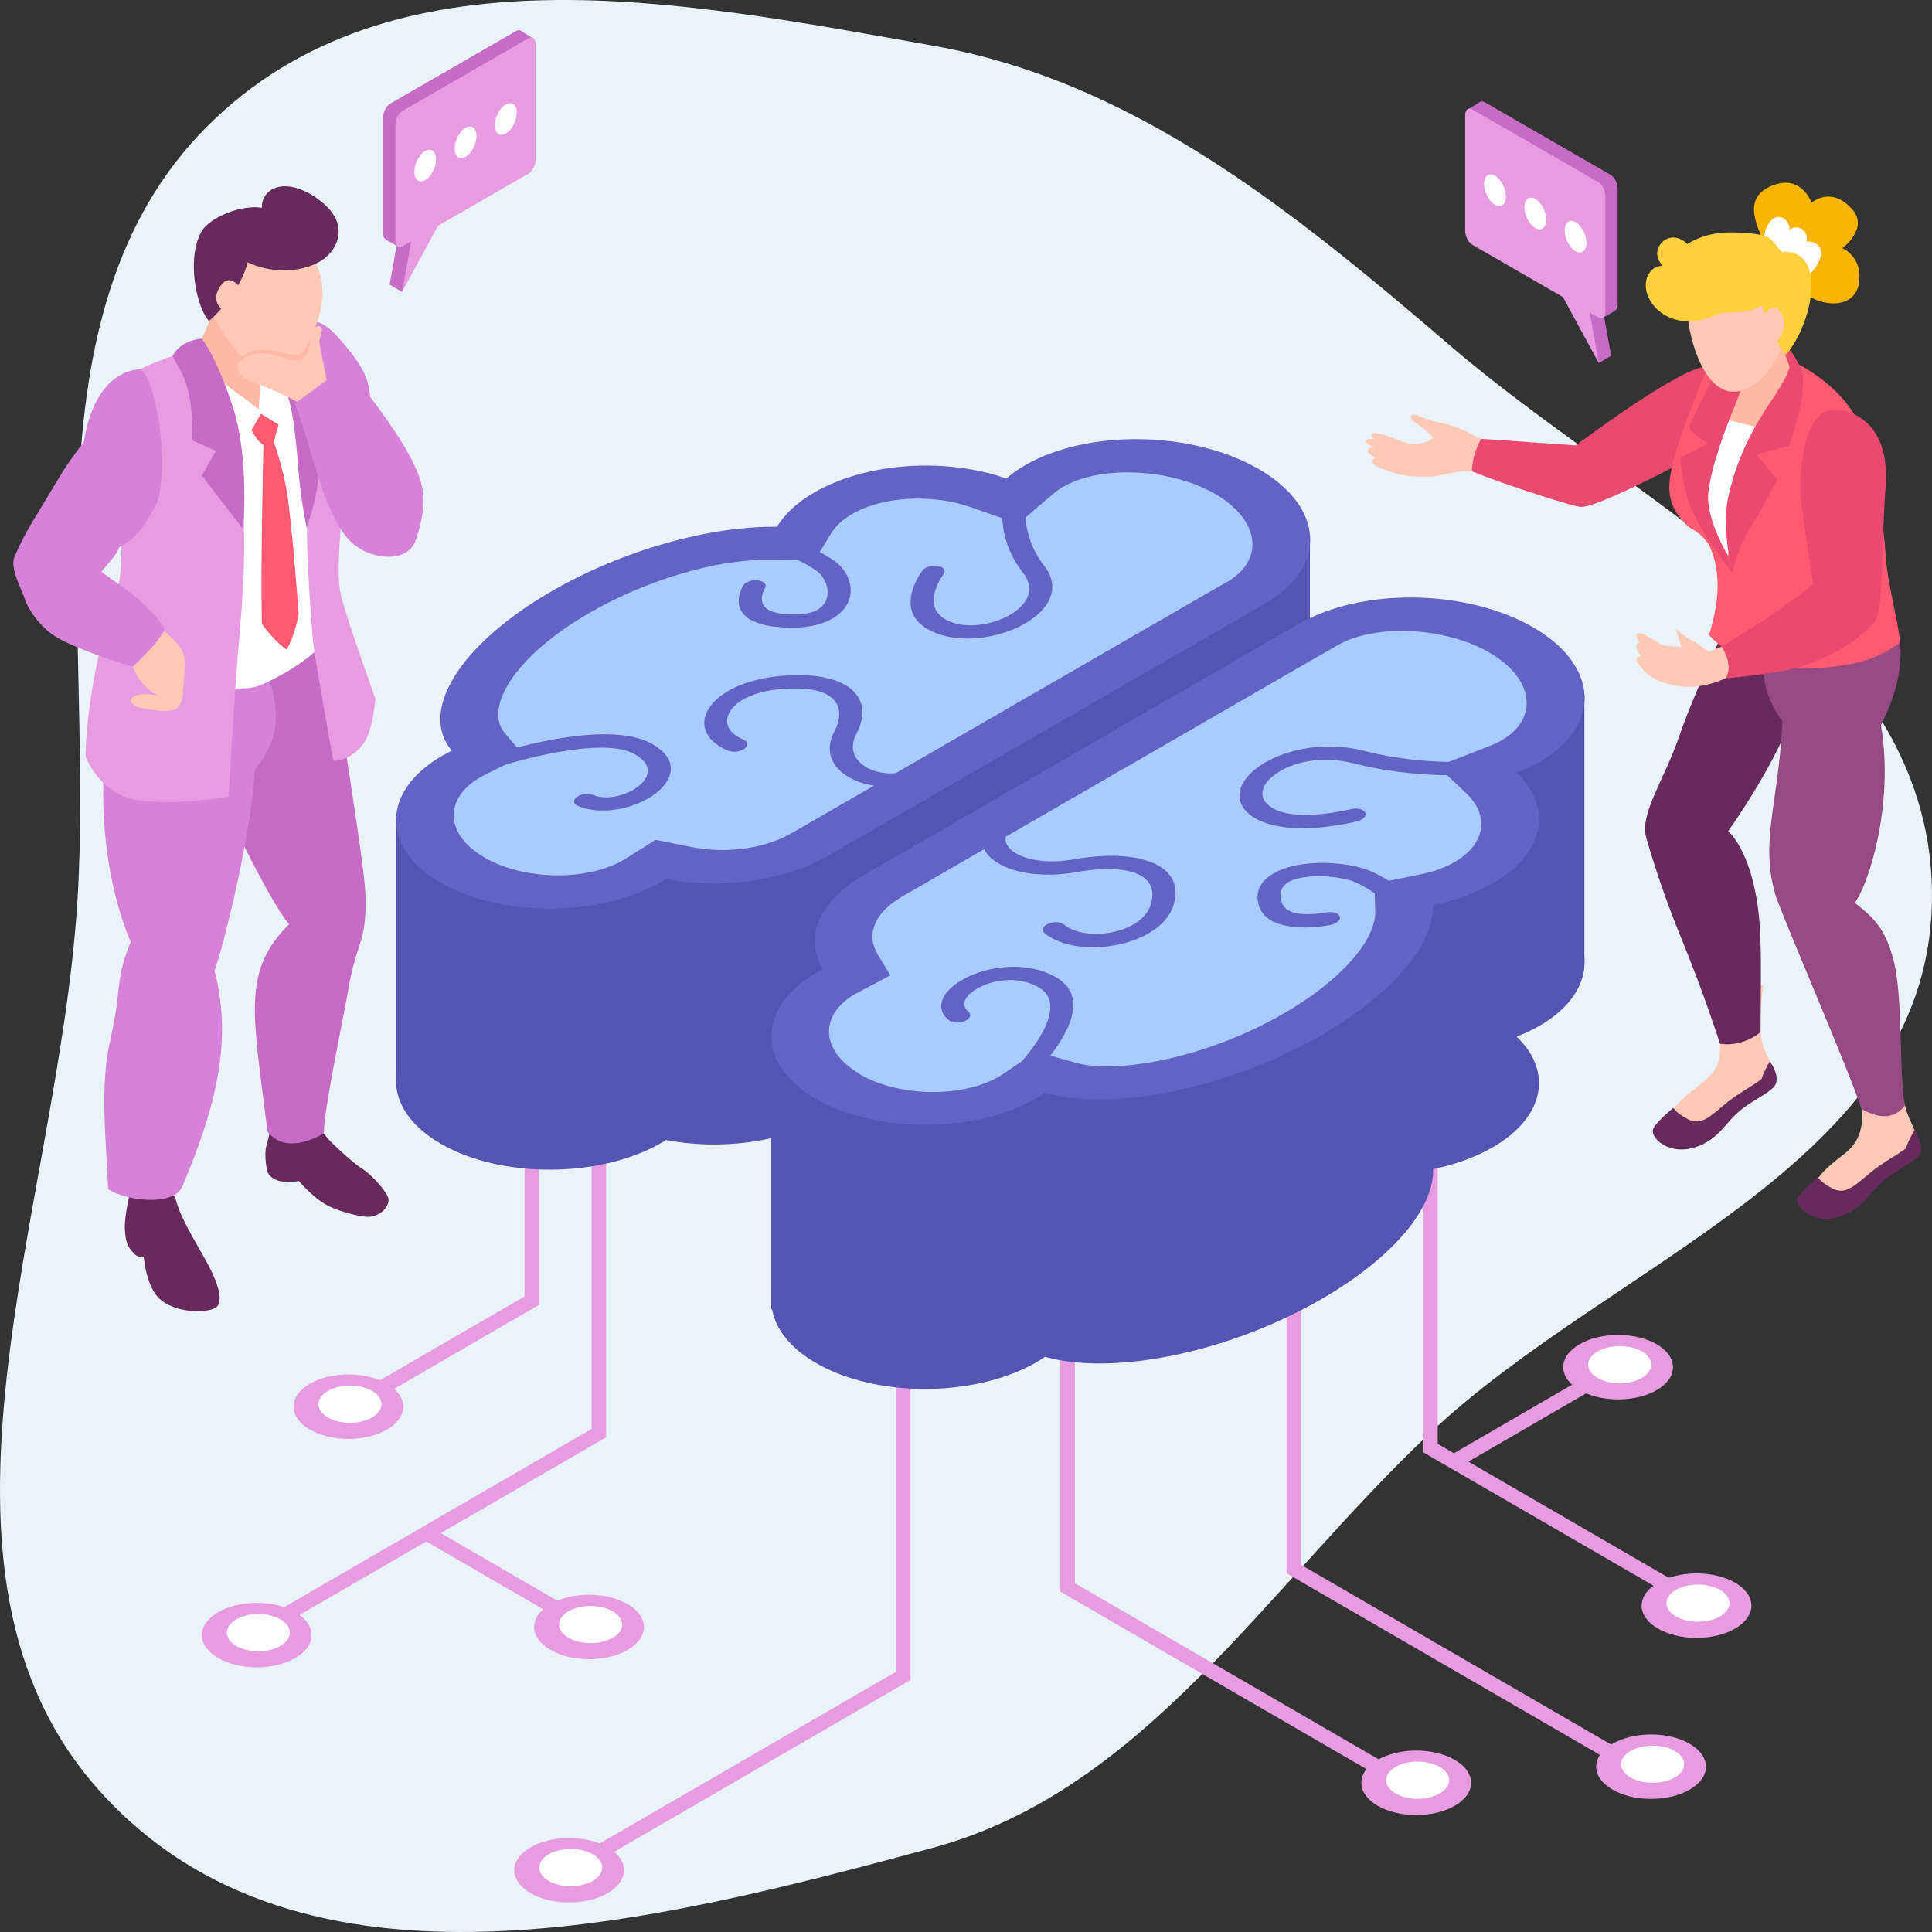 <svg width="640" height="640" viewBox="0 0 640 640" fill="none" xmlns="http://www.w3.org/2000/svg">
<rect x="0" y="0" width="640" height="640" fill="#333333" stroke="none"/>
<g clip-path="url(#clip0_770_33944)">
<path fill-rule="evenodd" clip-rule="evenodd" d="M308.867 15.088C375.783 26.938 427.981 69.575 480.905 114.952C544.259 169.27 641.781 212.148 639.975 298.976C638.171 385.739 534.196 417.502 473.416 474.989C419.262 526.21 378.961 593.244 308.867 612.15C216.111 637.168 99.867 667.221 33.354 593.682C-33.056 520.258 19.105 400.901 25.61 298.976C31.371 208.703 6.835 103.798 68.564 41.932C129.659 -19.299 226.268 0.461 308.867 15.088Z" fill="#EAF3FA"/>
<path d="M129.885 73.992L127.864 79.428L132.05 81.738L133.781 78.37L129.885 73.992Z" fill="#C66BC6"/>
<path d="M170.921 55.134L129.307 79.14C128.008 79.909 126.902 79.14 126.902 77.311V38.873C126.902 37.093 127.96 35.072 129.307 34.303L170.921 10.297C172.22 9.527 173.326 10.297 173.326 12.125V50.563C173.326 52.343 172.268 54.364 170.921 55.134Z" fill="#C66BC6"/>
<path d="M133.926 67.69C133.637 68.796 129.067 94.294 129.067 94.294L133.156 96.699L144.991 64.996L133.926 67.738V67.69Z" fill="#C66BC6"/>
<path d="M169.526 14.434L172.605 10.249L176.983 12.943L174.577 16.936L169.526 14.434Z" fill="#C66BC6"/>
<path d="M175.01 57.539L133.397 81.545C132.098 82.315 130.991 81.545 130.991 79.717V41.278C130.991 39.498 132.05 37.478 133.397 36.708L175.01 12.702C176.309 11.932 177.416 12.702 177.416 14.53V52.969C177.416 54.749 176.357 56.769 175.01 57.539Z" fill="#E79CE1"/>
<path d="M138.063 70.095C137.775 71.202 133.204 96.699 133.204 96.699L149.128 67.401L138.063 70.144V70.095Z" fill="#E79CE1"/>
<path d="M144.462 52.776C144.462 55.422 142.874 58.501 140.853 59.656C138.881 60.81 137.245 59.608 137.245 56.914C137.245 54.22 138.833 51.189 140.853 50.034C142.826 48.88 144.462 50.082 144.462 52.776Z" fill="white"/>
<path d="M157.836 45.079C157.836 47.725 156.248 50.804 154.228 51.959C152.255 53.113 150.619 51.91 150.619 49.216C150.619 46.522 152.207 43.492 154.228 42.337C156.2 41.182 157.836 42.385 157.836 45.079Z" fill="white"/>
<path d="M171.162 37.334C171.162 39.98 169.574 43.059 167.554 44.213C165.581 45.368 163.945 44.165 163.945 41.471C163.945 38.777 165.533 35.746 167.554 34.592C169.526 33.437 171.162 34.639 171.162 37.334Z" fill="white"/>
<path d="M583.979 326.368C579.36 326.801 573.924 325.887 568.584 324.203C568.825 326.994 569.017 329.688 569.113 332.189C569.643 349.364 572.048 352.443 563.148 359.274C555.162 365.384 554.248 367.164 550.592 373.322C547.994 377.748 553.334 379.432 557.327 378.47C566.034 376.449 573.154 366.827 577.821 364.903C582.488 362.979 588.838 360.573 587.635 355.474C586.336 349.989 584.941 350.182 583.786 345.419C582.728 340.993 583.209 333.873 584.027 326.32L583.979 326.368Z" fill="#FFC9B6"/>
<path d="M586.288 351.577C586.288 351.577 584.075 355.329 583.546 357.446C579.89 360.237 575.463 362.257 570.797 366.298C566.082 370.339 563.1 372.889 559.01 370.676C554.921 368.511 554.344 366.972 554.344 366.972C554.344 366.972 548.908 371.301 547.657 373.899C546.454 376.497 551.939 382.222 560.021 380.442C568.103 378.614 570.797 373.178 574.982 369.185C579.168 365.192 583.161 363.845 587.01 360.669C590.858 357.494 586.24 351.577 586.24 351.577H586.288Z" fill="#672A5C"/>
<path d="M629.008 349.364C624.39 349.797 619.675 342.484 614.383 340.849C614.624 343.639 615.778 346.285 615.875 348.835C616.404 366.009 619.868 375.39 610.968 382.222C602.982 388.332 602.068 390.112 598.411 396.269C595.813 400.695 601.153 402.379 605.146 401.417C613.854 399.396 620.974 389.775 625.641 387.85C630.307 385.926 636.657 383.521 635.455 378.421C634.156 372.937 632.183 370.964 631.029 366.202C629.97 361.776 628.238 356.917 629.056 349.364H629.008Z" fill="#FFC9B6"/>
<path d="M634.108 374.525C634.108 374.525 631.895 378.277 631.365 380.394C627.709 383.184 623.283 385.205 618.617 389.246C613.902 393.287 610.919 395.836 606.878 393.623C602.837 391.411 602.212 389.919 602.212 389.919C602.212 389.919 596.776 394.249 595.525 396.847C594.322 399.445 599.806 405.17 607.889 403.39C615.971 401.562 618.665 396.125 622.85 392.132C627.036 388.139 631.029 386.792 634.877 383.617C638.726 380.442 634.108 374.525 634.108 374.525Z" fill="#672A5C"/>
<path d="M577.532 195.177C577.532 195.177 562.426 225.966 556.268 243.863C551.073 258.969 542.99 269.6 545.396 277.731C547.705 285.669 551.506 297.648 556.99 310.925C564.399 328.918 569.787 345.756 569.787 345.756C569.787 345.756 576.666 347.199 583.209 341.907C583.257 320.114 583.882 308.039 581.621 296.204C578.591 280.28 572.481 275.325 572.481 275.325C572.481 275.325 591.099 249.539 596.294 229.478C619.819 216.826 608.995 198.208 608.081 198.496C607.167 198.785 577.484 195.177 577.484 195.177H577.532Z" fill="#672A5C"/>
<path d="M630.981 366.202C629.056 354.271 630.355 330.698 627.421 318.719C624.486 306.499 619.146 302.891 614.383 299.043C618.809 293.558 627.613 266.618 623.091 240.206C634.252 218.317 629.393 203.018 620.974 193.83C620.685 193.541 586.336 205.761 586.721 205.713C586.865 205.713 587.01 205.713 587.202 205.713C582.487 215.671 582.584 228.901 590.473 238.907C589.126 266.473 583.017 278.5 588.068 296.204C589.8 302.314 612.315 353.982 616.644 367.357C621.696 370.195 627.036 371.349 631.029 366.25L630.981 366.202Z" fill="#954A83"/>
<path d="M576.907 127.536C574.357 125.179 570.508 120.128 563.725 121.667C553.093 124.121 522.015 147.55 522.015 147.55L488.724 145.24C488.724 145.24 485.501 148.319 485.549 155.151C490.12 157.652 516.098 166.408 523.266 167.899C529.039 169.102 572.481 145.096 572.481 145.096L576.907 127.536Z" fill="#EA4970"/>
<path d="M566.227 180.601C569.065 187.143 570.701 195.755 566.131 210.38C575.271 220.001 585.326 222.166 601.923 221.3C615.875 220.579 623.524 217.403 629.393 212.833C628.816 205.28 625.4 194.215 624.727 184.69C623.668 169.776 621.022 154.237 616.596 142.162C612.94 132.155 602.26 122.63 587.876 116.953C571.086 110.314 567.814 116.232 567.814 116.232C567.814 116.232 557.471 140.815 554.537 151.928C552.227 160.587 552.227 165.831 556.317 171.171C561.079 177.425 560.935 173.481 566.227 180.552V180.601Z" fill="#FF5A72"/>
<path d="M590.714 113.585C590.521 112.815 577.292 119.887 577.292 120.128C577.532 124.458 575.656 126.478 573.395 130.519C572.24 132.636 572.673 137.062 570.701 141.488C569.017 145.289 569.979 144.711 572.962 146.443C577.676 149.233 585.807 146.587 592.638 138.265C591.628 137.158 596.198 133.117 595.38 130.567C594.274 127.248 592.83 121.331 590.714 113.489V113.585Z" fill="#FFB9A4"/>
<path d="M584.845 142.21L569.883 138.505C569.883 138.505 562.378 155.728 561.993 163.618C561.609 171.508 572.096 186.71 572.096 186.71C572.096 186.71 574.646 168.14 576.907 160.01C579.168 151.879 584.797 142.21 584.797 142.21H584.845Z" fill="white"/>
<path d="M570.509 119.887C570.509 119.887 562.571 134.031 559.396 141.777C562.041 144.615 565.746 146.876 565.746 146.876L556.605 151.591C556.605 151.591 557.086 160.779 560.262 168.573C563.437 176.366 573.732 189.741 573.732 189.741L572.481 184.16C572.481 184.16 564.832 171.796 565.938 162.848C567.045 153.9 571.663 141.777 574.79 134.176C577.917 126.574 577.725 124.987 577.725 124.987L570.509 119.935V119.887Z" fill="#EA4970"/>
<path d="M590.522 114.884C590.522 114.884 591.676 118.588 592.831 121.427C592.35 124.458 588.693 129.846 585.999 133.935C578.398 145.337 574.357 155.536 572.385 165.302C570.364 175.212 573.78 189.789 573.78 189.789C573.78 189.789 575.752 180.408 581.14 172.566C583.45 169.246 588.645 158.903 588.645 158.903L582.006 150.58L592.59 147.742C592.59 147.742 599.662 128.836 596.487 121.956C592.398 113.2 590.57 114.884 590.57 114.884H590.522Z" fill="#EA4970"/>
<path d="M584.508 80.727C582.007 74.714 576.907 65.332 587.298 61.388C596.92 57.731 600.095 67.161 600.095 67.161C600.095 67.161 606.542 61.388 613.566 69.326C619.194 75.676 610.294 82.219 610.294 82.219C610.294 82.219 616.5 84.768 615.971 92.61C615.442 100.452 608.129 101.943 601.49 99.297C597.642 97.757 587.443 87.799 584.508 80.727Z" fill="#F8B505"/>
<path d="M602.549 81.641C601.587 80.246 599.951 79.813 598.459 80.054C598.748 78.611 598.411 77.071 597.161 76.061C596.006 75.099 594.466 75.147 593.216 75.868C593.071 75.965 592.927 76.061 592.831 76.157C592.831 75.243 592.638 74.329 592.109 73.559C591.243 72.308 589.8 71.539 588.309 72.02C585.326 72.934 583.786 78.081 584.556 80.823C584.604 81.064 584.797 81.208 585.037 81.256C586.24 85.346 589.223 88.232 592.59 90.782C593.649 91.552 594.899 92.754 596.343 92.658C597.93 92.562 599.325 91.071 600.288 90.012C602.068 88.04 604.377 84.287 602.597 81.689L602.549 81.641Z" fill="white"/>
<path d="M559.011 103.434C558.866 98.046 559.588 91.263 563.437 87.174C567.237 83.133 574.213 82.267 579.553 82.315C587.779 82.315 594.178 91.022 593.408 101.606C592.735 111.372 587.25 126.719 576.618 129.461C564.784 132.54 559.251 111.661 559.011 103.482V103.434Z" fill="#FFC9B6"/>
<path d="M545.925 91.215C546.984 89.002 548.764 88.136 550.736 88.04C548.908 86.067 548.138 83.277 550.111 80.775C552.516 77.696 556.701 78.274 558.914 80.872C564.254 77.504 570.268 76.638 576.618 77.071C579.601 77.263 583.113 77.456 585.903 78.707C586.962 79.188 589.992 83.325 590.041 83.325C590.281 83.325 590.474 83.421 590.666 83.566C590.81 83.469 591.003 83.373 591.195 83.373C605.58 83.566 600.047 108.005 591.58 117.53C589.367 115.077 588.886 113.248 586.721 108.919C585.855 107.187 584.412 102.665 583.402 101.077C580.708 103.29 574.79 103.771 570.076 103.579C568.488 104.348 566.804 104.974 565.265 105.503C559.347 107.331 552.949 106.561 548.475 101.991C545.829 99.297 544.145 94.871 545.877 91.263L545.925 91.215Z" fill="#FED03D"/>
<path d="M583.69 105.503C583.69 105.503 586.769 99.634 589.56 102.953C592.302 106.273 590.425 113.537 587.25 113.585C584.075 113.633 583.69 105.503 583.69 105.503Z" fill="#FFC9B6"/>
<path d="M607.504 135.763C597.69 135.763 596.391 155.103 596.343 161.405C596.343 167.659 600.72 193.493 600.72 193.493C600.72 193.493 590.666 201.431 584.027 205.616C577.436 209.802 567.141 216.2 567.141 216.2L571.711 224.667C571.711 224.667 588.693 223.368 597.305 220.626C606.012 217.884 620.156 209.85 621.984 203.885C623.812 197.871 623.379 177.569 624.63 161.405C626.218 141.296 614.816 135.763 607.552 135.763H607.504Z" fill="#EA4970"/>
<path d="M555.114 208.166C555.114 208.166 557.423 210.62 560.983 212.4C562.571 213.217 564.928 215.575 566.419 215.767C568.296 215.094 570.268 214.228 570.268 214.228C570.268 214.228 574.454 220.001 571.663 224.667C568.729 226.014 561.56 228.949 552.997 226.688C545.396 224.667 543.857 221.348 542.461 219.423C541.066 217.499 543.568 217.547 543.568 217.547C543.568 217.547 540.585 213.362 543.039 212.833C542.365 211.534 541.307 210.042 543.039 209.802C544.723 209.561 549.582 213.362 550.64 213.65C551.746 213.939 556.99 214.372 556.99 214.372L555.114 208.166Z" fill="#FFC9B6"/>
<path d="M490.504 145.481C490.504 145.481 484.587 141.777 478.429 140.382C472.271 138.986 471.454 138.313 469.144 137.495C466.835 136.629 466.835 139.035 469.144 140.285C471.454 141.536 473.859 144.086 474.581 144.711C475.302 145.337 470.636 148.031 466.21 146.78C461.784 145.529 459.715 144.134 455.963 143.46C453.221 142.979 455.049 145.529 455.049 145.529C455.049 145.529 452.547 145 452.547 146.203C452.547 146.972 455.193 148.319 455.193 148.319C455.193 148.319 453.124 148.031 453.124 149.33C453.124 150.677 455.722 151.639 455.722 151.639C455.001 151.639 454.327 152.361 454.664 153.178C455.097 154.285 456.684 154.91 458.753 155.584C461.447 156.498 463.468 157.556 468.134 157.797C472.801 157.989 475.735 157.941 478.044 157.316C481.22 156.45 484.154 156.065 487.57 156.065C487.81 149.859 490.601 145.529 490.601 145.529L490.504 145.481Z" fill="#FFC9B6"/>
<path d="M532.888 97.565L534.908 103.001L530.771 105.359L528.991 101.943L532.888 97.565Z" fill="#C66BC6"/>
<path d="M491.851 78.707L533.465 102.713C534.764 103.482 535.871 102.713 535.871 100.885V62.446C535.871 60.666 534.812 58.645 533.465 57.876L491.851 33.87C490.553 33.1 489.446 33.87 489.446 35.698V74.136C489.446 75.916 490.504 77.937 491.851 78.707Z" fill="#C66BC6"/>
<path d="M528.847 91.263C529.135 92.37 533.706 117.867 533.706 117.867L529.616 120.272L517.782 88.569L528.847 91.311V91.263Z" fill="#C66BC6"/>
<path d="M493.247 38.008L490.168 33.822L485.79 36.516L488.196 40.509L493.247 38.008Z" fill="#C66BC6"/>
<path d="M487.762 81.112L529.376 105.118C530.675 105.888 531.781 105.118 531.781 103.29V64.851C531.781 63.071 530.723 61.051 529.376 60.281L487.762 36.275C486.463 35.505 485.357 36.275 485.357 38.103V76.542C485.357 78.322 486.415 80.342 487.762 81.112Z" fill="#E79CE1"/>
<path d="M524.757 93.668C525.046 94.775 529.616 120.272 529.616 120.272L513.693 90.974L524.757 93.716V93.668Z" fill="#E79CE1"/>
<path d="M518.311 76.349C518.311 78.995 519.899 82.074 521.919 83.229C523.892 84.383 525.527 83.181 525.527 80.487C525.527 77.793 523.94 74.762 521.919 73.607C519.947 72.453 518.311 73.655 518.311 76.349Z" fill="white"/>
<path d="M504.985 68.652C504.985 71.298 506.572 74.377 508.593 75.531C510.565 76.686 512.201 75.484 512.201 72.789C512.201 70.095 510.614 67.064 508.593 65.91C506.621 64.755 504.985 65.958 504.985 68.652Z" fill="white"/>
<path d="M491.611 60.955C491.611 63.601 493.198 66.68 495.219 67.834C497.191 68.989 498.827 67.786 498.827 65.092C498.827 62.398 497.24 59.367 495.219 58.213C493.247 57.058 491.611 58.261 491.611 60.955Z" fill="white"/>
<path d="M43.386 393.96C43.386 393.96 41.077 402.524 41.365 407.431C41.654 412.386 42.857 413.54 44.348 415.224C45.84 416.908 47.62 416.186 47.62 416.186C47.62 416.186 48.293 426.385 53.152 430.523C58.011 434.66 66.767 435.045 70.76 433.553C74.801 432.062 72.155 424.75 68.21 417.582C64.265 410.413 59.262 402.716 57.963 396.222C48.341 394.875 43.386 393.96 43.386 393.96Z" fill="#672A5C"/>
<path d="M89.955 371.542C89.955 371.542 89.522 375.198 88.367 379.047C87.213 382.896 88.608 388.235 88.608 388.235C88.608 388.235 89.425 390.593 92.986 391.314C96.305 391.988 98.951 391.17 98.951 391.17C98.951 391.17 102.222 395.115 106.456 398.098C110.689 401.128 120.119 403.438 122.668 403.053C126.806 402.427 129.019 399.204 128.682 397.136C128.345 395.067 123.534 389.342 119.541 386.84C116.943 385.205 111.074 379.769 109.294 377.892C106.36 374.765 104.195 371.301 104.195 371.301L89.907 371.59L89.955 371.542Z" fill="#672A5C"/>
<path d="M115.452 327.427C118.098 311.839 121.177 312.898 121.129 298.417C121.129 291.297 118.531 275.037 113.384 241.265C110.69 223.705 106.552 220.771 101.02 209.706C100.442 208.551 82.691 217.643 74.608 221.973C73.887 222.358 66.815 241.072 69.894 255.649C71.096 261.23 89.426 299.139 95.776 306.163C79.996 321.75 83.845 336.086 88.608 374.813C92.649 380.25 99.961 379.72 107.274 375.439C107.274 367.453 113.672 337.866 115.452 327.379V327.427Z" fill="#C66BC6"/>
<path d="M84.326 255.024C94.237 242.9 92.216 233.664 87.453 219.183C87.213 218.413 45.888 212.881 45.407 213.747C29.723 241.168 31.888 285.187 43.29 312.032C37.95 325.021 40.499 327.186 36.555 344.361C33.139 359.178 34.967 375.439 35.833 393.912C41.51 397.761 57.626 399.878 60.465 392.902C70.182 369.714 77.639 346.381 71.048 321.557C74.031 313.764 83.605 274.7 84.374 254.976L84.326 255.024Z" fill="#D582D8"/>
<path d="M91.35 107.572C92.504 105.551 94.525 105.118 96.594 105.359C104.291 106.321 106.841 105.647 112.902 112.767C118.291 119.118 122.284 124.169 122.572 131.385C140.084 154.573 141.094 161.982 139.939 169.92C139.554 172.47 124.16 176.27 121.273 174.49C118.194 172.614 111.603 153.563 109.054 150.965C106.985 148.849 95.439 136.966 94.333 131.289C93.371 126.574 92.408 121.86 91.542 117.097C91.013 114.307 89.81 110.266 91.398 107.524L91.35 107.572Z" fill="#D582D8"/>
<path d="M92.504 110.699C82.498 106.513 70.567 111.902 71 111.42C71.289 111.084 57.097 119.31 57.049 119.358C46.898 123.159 36.506 125.901 30.541 139.516C27.654 146.155 38.094 160.346 42.472 179.59C44.444 188.249 44.637 200.565 41.413 206.338C39.152 210.379 34.245 216.393 48.726 220.915C52.959 222.214 72.491 229.815 83.893 227.698C89.185 226.736 114.538 212.64 106.793 207.3C104.724 205.857 103.04 203.067 104.532 200.469C105.782 198.304 107.995 194.311 107.033 189.981C104.724 179.349 106.6 175.164 108.188 166.889C115.548 159.192 109.054 147.598 104.532 135.234C101.501 126.815 102.752 115.028 92.456 110.699H92.504Z" fill="white"/>
<path d="M90.099 108.486C90.099 108.486 90.099 108.197 90.099 108.005C84.134 108.919 76.292 105.503 71.144 101.895C68.402 108.63 67.729 111.228 63.495 118.011C65.756 118.107 70.182 124.265 73.838 130.76C75.378 133.502 82.113 140.622 86.347 138.986C92.889 136.437 89.618 131.241 89.81 123.88C89.955 118.733 90.051 113.585 90.051 108.438L90.099 108.486Z" fill="#FFB9A4"/>
<path d="M94.814 161.646C93.707 155.728 92.023 150.244 90.821 146.684C90.58 145.914 92.793 139.083 92.793 139.083L86.395 136.533L82.642 141.055C82.642 141.055 84.759 146.058 87.261 147.357C87.116 153.9 86.876 165.927 86.731 176.8C86.491 194.167 86.731 206.675 86.731 206.675C86.731 206.675 90.821 212.448 94.958 215.19C97.844 210.042 98.951 203.451 98.951 203.451C98.951 203.451 96.642 171.604 94.814 161.646Z" fill="#FF5A72"/>
<path d="M58.492 118.156C58.492 118.156 69.22 122.774 73.694 126.478C79.708 131.481 82.594 132.78 85.577 135.667C85.866 134.945 86.683 121.427 86.683 121.427C86.683 121.427 91.687 122.052 91.639 122.149C91.639 122.245 94.525 124.939 95.632 130.279C96.786 135.667 94.718 142.162 94.718 142.162L86.395 137.062L80.67 147.261C80.67 147.261 69.509 137.736 64.457 131.914C59.358 126.093 58.444 118.107 58.444 118.107L58.492 118.156Z" fill="white"/>
<path d="M90.821 110.651C90.821 110.651 100.539 110.025 105.157 120.609C109.775 131.145 113.287 144.904 113.432 161.261C113.528 173.191 110.93 188.779 112.95 197.246C114.682 204.558 124.352 231.45 124.352 231.45C124.352 231.45 123.631 242.467 120.022 246.845C115.404 252.474 110.401 251.993 110.401 251.993C110.401 251.993 104.387 218.654 103.81 213.41C103.185 208.166 101.212 180.408 101.789 172.181C102.319 163.955 97.604 136.485 95.728 130.423C93.852 124.313 82.642 111.853 82.642 111.853L90.821 110.747V110.651Z" fill="#E79CE1"/>
<path d="M88.897 119.31C88.897 119.31 92.216 123.544 94.862 129.894C97.508 136.244 98.374 150.244 99.095 158.422C99.865 166.601 101.597 174.827 101.597 174.827C101.597 174.827 104.676 165.927 105.253 159.913C105.831 153.852 106.6 149.233 106.6 149.233L102.367 145.914L106.264 136.485C106.264 136.485 95.968 114.018 91.591 112.719C87.213 111.42 88.848 119.31 88.848 119.31H88.897Z" fill="#C66BC6"/>
<path d="M63.062 115.365C63.062 115.365 75.33 131.53 78.938 153.852C82.546 176.174 80.285 199.218 78.938 215.19C77.254 235.347 75.763 263.972 75.763 263.972C75.763 263.972 55.75 267.291 44.541 264.886C32.562 262.336 28.328 250.598 28.328 250.598C28.328 250.598 28.328 226.111 38.527 196.38C41.895 186.614 39.73 165.446 35.785 153.275C33.428 146.01 36.843 131.578 42.953 124.987C47.09 120.513 57.241 118.54 63.062 115.365Z" fill="#E79CE1"/>
<path d="M66.863 112.142C66.863 112.142 59.839 112.575 57.193 117.915C58.444 120.657 61.379 124.362 62.726 131.241C64.073 138.12 63.592 145.818 63.592 145.818L71.481 149.378L66.863 157.556L80.574 175.308C80.574 175.308 82.642 151.927 77.206 135.041C71.77 118.155 66.863 112.19 66.863 112.19V112.142Z" fill="#C66BC6"/>
<path d="M102.126 83.325C96.642 76.59 84.711 75.099 77.158 79.669C75.33 80.198 73.694 81.016 72.299 82.219C67.392 86.597 67.921 94.438 69.412 100.211C71.626 108.919 84.037 128.98 95.487 121.475C101.597 117.482 105.542 107.572 106.552 100.644C107.418 94.486 106.119 88.184 102.126 83.325Z" fill="#FFC9B6"/>
<path d="M110.064 70.48C106.215 65.333 96.449 59.175 90.051 62.783C87.838 64.034 86.587 66.535 86.731 68.845C80.525 67.69 69.316 71.731 66.526 77.071C61.811 86.164 65.083 101.703 69.22 106.369C73.55 102.617 80.237 94.583 82.017 86.885C89.137 90.301 98.903 90.686 105.927 86.645C111.796 83.277 114.298 76.205 110.064 70.528V70.48Z" fill="#672A5C"/>
<path d="M79.996 95.93C79.996 95.93 76.532 90.156 73.309 94.39C68.45 100.788 75.57 103.915 75.57 103.915L79.996 95.93Z" fill="#FFC9B6"/>
<path d="M108.38 126.719C108.14 125.516 106.841 118.781 105.927 114.307C105.542 112.527 106.6 109.977 106.648 109.4C106.696 108.149 105.542 107.379 104.195 108.678C102.848 109.929 102.319 112.479 101.308 114.74C100.298 117.001 99.336 121.427 89.089 117.819C85.721 116.616 80.959 118.107 79.467 119.647C77.591 121.571 79.467 124.554 81.632 125.612C84.759 127.152 97.748 131.578 102.367 135.956C103.954 137.447 112.999 135.956 112.999 135.956C112.999 135.956 109.102 129.557 108.477 126.671L108.38 126.719Z" fill="#FFC9B6"/>
<path d="M102.896 112.286C102.896 112.286 102.511 118.204 99.624 119.214C96.738 120.272 90.725 117.001 86.299 117.001C85.24 117.001 80.622 118.059 79.419 119.599C79.419 119.599 80.093 116.568 86.202 115.943C91.157 115.413 96.449 118.252 98.807 117.386C101.164 116.472 102.896 112.286 102.896 112.286Z" fill="#FFB9A4"/>
<path d="M109.391 124.746C109.535 125.179 97.604 133.694 97.604 133.694C97.604 133.694 99.817 139.083 102.896 149.618C105.975 160.154 109.872 172.999 115.933 179.205C121.995 185.363 135.08 187.143 137.823 178.676C140.517 170.449 142.633 159.914 134.311 151.11C125.988 142.306 109.391 124.746 109.391 124.746Z" fill="#D582D8"/>
<path d="M48.197 203.836C48.197 203.836 57.193 210.86 59.695 214.42C62.196 217.98 60.897 223.657 60.464 230.44C60.031 237.224 53.585 235.492 48.341 234.818C43.145 234.145 41.895 231.643 44.974 230.44C48.052 229.238 52.093 230.44 52.093 230.44C52.093 230.44 43.819 225.822 43.338 217.403C42.857 208.984 48.197 203.836 48.197 203.836Z" fill="#FFC9B6"/>
<path d="M4.803 184.401C7.978 177.281 9.373 175.068 14.617 166.456C19.861 157.845 21.208 154.862 27.751 146.491C30.012 131.722 37.084 122.726 46.609 122.293C52.382 126.719 56.664 158.711 51.035 168.525C46.513 176.367 44.204 178.58 39.537 181.274C38.335 184.353 35.448 186.902 33.62 189.452C36.94 191.809 40.788 194.552 43.771 196.813C50.458 201.768 54.643 208.359 54.643 208.359C54.643 208.359 52.719 212.015 49.688 215.142C46.706 218.269 44.011 220.867 44.011 220.867C44.011 220.867 22.747 214.661 16.493 209.561C13.318 207.012 9.71 202.778 8.219 198.4C7.112 195.033 3.167 188.105 4.803 184.352V184.401Z" fill="#D582D8"/>
<path d="M543.039 588.895L426.184 521.159V370.917H430.994V518.368L545.444 584.71L543.039 588.895Z" fill="#E79CE1"/>
<path d="M83.941 543.818L200.796 476.129V325.887H195.985V473.339L81.536 539.68L83.941 543.818Z" fill="#E79CE1"/>
<path d="M184.776 624.255L301.631 556.518V406.324H296.82V553.776L182.371 620.117L184.776 624.255Z" fill="#E79CE1"/>
<path d="M173.759 282.012V429.464L115.596 463.188C115.837 463.621 116.078 464.102 116.318 464.535C116.847 465.497 117.425 466.411 118.002 467.374L178.57 432.255V282.012H173.759Z" fill="#E79CE1"/>
<path d="M468.134 595.005L351.279 527.268V377.026H356.09V524.478L470.54 590.819L468.134 595.005Z" fill="#E79CE1"/>
<path d="M560.983 532.945L471.453 481.084V330.842H476.264V478.294L563.388 528.808L560.983 532.945Z" fill="#E79CE1"/>
<path d="M561.993 542.567C572.037 542.567 580.178 537.785 580.178 531.887C580.178 525.988 572.037 521.207 561.993 521.207C551.95 521.207 543.808 525.988 543.808 531.887C543.808 537.785 551.95 542.567 561.993 542.567Z" fill="#E79CE1"/>
<path d="M562.475 537.227C568.24 537.227 572.914 534.47 572.914 531.069C572.914 527.668 568.24 524.911 562.475 524.911C556.709 524.911 552.035 527.668 552.035 531.069C552.035 534.47 556.709 537.227 562.475 537.227Z" fill="white"/>
<path d="M565.12 585.239C565.12 591.156 556.99 595.919 546.935 595.919C536.881 595.919 528.75 591.108 528.75 585.239C528.75 579.37 536.881 574.559 546.935 574.559C556.99 574.559 565.12 579.37 565.12 585.239Z" fill="#E79CE1"/>
<path d="M557.904 584.421C557.904 587.837 553.238 590.579 547.465 590.579C541.692 590.579 537.025 587.837 537.025 584.421C537.025 581.005 541.692 578.263 547.465 578.263C553.238 578.263 557.904 581.005 557.904 584.421Z" fill="white"/>
<path d="M85.048 552.333C95.091 552.333 103.233 547.551 103.233 541.653C103.233 535.754 95.091 530.973 85.048 530.973C75.004 530.973 66.863 535.754 66.863 541.653C66.863 547.551 75.004 552.333 85.048 552.333Z" fill="#E79CE1"/>
<path d="M85.577 546.993C91.342 546.993 96.016 544.236 96.016 540.835C96.016 537.434 91.342 534.677 85.577 534.677C79.811 534.677 75.137 537.434 75.137 540.835C75.137 544.236 79.811 546.993 85.577 546.993Z" fill="white"/>
<path d="M133.589 465.979C133.589 471.896 125.459 476.658 115.404 476.658C105.349 476.658 97.219 471.848 97.219 465.979C97.219 460.109 105.349 455.298 115.404 455.298C125.459 455.298 133.589 460.109 133.589 465.979Z" fill="#E79CE1"/>
<path d="M126.373 465.161C126.373 468.576 121.706 471.319 115.933 471.319C110.16 471.319 105.494 468.576 105.494 465.161C105.494 461.745 110.16 459.003 115.933 459.003C121.706 459.003 126.373 461.745 126.373 465.161Z" fill="white"/>
<path d="M469.144 601.259C479.188 601.259 487.329 596.477 487.329 590.579C487.329 584.68 479.188 579.899 469.144 579.899C459.101 579.899 450.959 584.68 450.959 590.579C450.959 596.477 459.101 601.259 469.144 601.259Z" fill="#E79CE1"/>
<path d="M469.625 595.871C475.391 595.871 480.065 593.114 480.065 589.713C480.065 586.312 475.391 583.555 469.625 583.555C463.86 583.555 459.186 586.312 459.186 589.713C459.186 593.114 463.86 595.871 469.625 595.871Z" fill="white"/>
<path d="M188.529 630.22C198.572 630.22 206.714 625.439 206.714 619.54C206.714 613.642 198.572 608.86 188.529 608.86C178.485 608.86 170.344 613.642 170.344 619.54C170.344 625.439 178.485 630.22 188.529 630.22Z" fill="#E79CE1"/>
<path d="M199.497 618.674C199.497 622.09 194.831 624.832 189.058 624.832C183.285 624.832 178.618 622.09 178.618 618.674C178.618 615.258 183.285 612.516 189.058 612.516C194.831 612.516 199.497 615.258 199.497 618.674Z" fill="white"/>
<path d="M530.367 453.126L480.599 481.999L483.013 486.16L532.782 457.287L530.367 453.126Z" fill="#E79CE1"/>
<path d="M142.493 505.815L140.079 509.977L189.847 538.85L192.261 534.688L142.493 505.815Z" fill="#E79CE1"/>
<path d="M554.2 452.893C554.2 458.81 546.069 463.573 536.015 463.573C525.96 463.573 517.83 458.762 517.83 452.893C517.83 447.024 525.96 442.213 536.015 442.213C546.069 442.213 554.2 447.024 554.2 452.893Z" fill="#E79CE1"/>
<path d="M546.983 452.075C546.983 455.491 542.317 458.233 536.544 458.233C530.771 458.233 526.104 455.491 526.104 452.075C526.104 448.66 530.771 445.917 536.544 445.917C542.317 445.917 546.983 448.66 546.983 452.075Z" fill="white"/>
<path d="M213.303 538.959C213.303 544.876 205.173 549.639 195.118 549.639C185.064 549.639 176.933 544.828 176.933 538.959C176.933 533.09 185.064 528.279 195.118 528.279C205.173 528.279 213.303 533.09 213.303 538.959Z" fill="#E79CE1"/>
<path d="M195.648 544.299C201.413 544.299 206.087 541.542 206.087 538.141C206.087 534.74 201.413 531.983 195.648 531.983C189.882 531.983 185.208 534.74 185.208 538.141C185.208 541.542 189.882 544.299 195.648 544.299Z" fill="white"/>
<path d="M416.562 178.291L433.929 177.184V236.694L378.508 265.559L340.166 237.993L416.562 178.291Z" fill="#5454B2"/>
<path d="M430.465 293.991C451.248 282.012 485.886 282.542 507.823 295.194C529.761 307.847 530.723 327.86 509.94 339.839C507.583 341.186 505.033 342.388 502.387 343.398C514.462 354.848 511.816 370.099 494.401 380.105C488.676 383.425 481.893 385.782 474.725 387.273C475.11 399.974 461.832 416.427 437.778 430.33C406.892 448.178 368.598 455.779 346.179 449.477C345.313 450.054 344.399 450.632 343.437 451.209C323.087 462.948 290.374 463.092 270.361 451.546C250.348 440 250.588 421.093 270.938 409.355C271.467 409.066 272.045 408.778 272.574 408.489C266.512 398.531 270.794 386.6 285.034 377.988L430.176 294.136C430.176 294.136 430.369 293.991 430.513 293.943L430.465 293.991Z" fill="#5454B2"/>
<path d="M419.015 286.438C439.798 274.459 438.884 254.446 416.899 241.794C394.961 229.141 360.323 228.564 339.541 240.591C337.183 241.938 335.163 243.429 333.335 244.969C313.514 237.993 287.102 239.533 269.735 249.587C263.962 252.907 259.921 256.804 257.372 260.941C235.338 260.7 206.858 268.398 182.804 282.253C151.918 300.101 138.737 322.183 149.657 335.124C148.647 335.653 147.637 336.134 146.626 336.712C126.276 348.45 126.036 367.356 146.049 378.902C166.062 390.448 198.776 390.304 219.125 378.566C219.655 378.277 220.136 377.94 220.617 377.604C237.888 381.067 258.526 378.614 273.44 370.435L418.582 286.679C418.582 286.679 418.823 286.535 418.919 286.486L419.015 286.438Z" fill="#5454B2"/>
<path d="M265.598 341.811C264.78 342.1 255.495 342.629 255.495 342.629V433.746L285.611 438.412L316.304 360.044L265.598 341.763V341.811Z" fill="#5454B2"/>
<path d="M524.854 230.055V318.142L485.549 328.485L468.086 281.483L498.827 231.883L524.854 230.055Z" fill="#5454B2"/>
<path d="M152.977 265.559L131.328 273.064V356.58L168.323 355.281L200.941 306.981L152.977 265.559Z" fill="#5454B2"/>
<path d="M430.465 206.579C451.248 194.6 485.886 195.129 507.823 207.781C529.761 220.434 530.723 240.447 509.94 252.426C507.583 253.773 505.033 254.976 502.387 255.986C514.462 267.436 511.816 282.686 494.401 292.692C488.676 296.012 481.893 298.369 474.725 299.812C475.11 312.513 461.832 328.966 437.778 342.869C406.892 360.718 368.598 368.319 346.179 362.016C345.313 362.594 344.399 363.171 343.437 363.748C323.087 375.487 290.374 375.631 270.361 364.085C250.348 352.539 250.588 333.633 270.938 321.894C271.467 321.606 272.045 321.317 272.574 321.028C266.512 311.07 270.794 299.139 285.034 290.528L430.176 206.675C430.176 206.675 430.369 206.53 430.513 206.482L430.465 206.579Z" fill="#6363C6"/>
<path d="M284.793 355.859C297.879 363.412 318.613 363.748 330.929 356.628C331.458 356.34 331.939 356.003 332.42 355.666L343.245 348.354L356.378 352.058C369.801 355.81 399.195 350.759 425.221 335.749C443.984 324.925 455.866 311.551 455.578 301.689L455.289 292.741L470.684 289.613C474.965 288.747 478.718 287.4 481.845 285.572C492.044 279.703 493.583 270.274 485.645 262.721L476.216 253.821L493.295 247.182C494.882 246.557 496.229 245.931 497.384 245.258C509.94 237.993 508.112 224.667 493.343 216.152C478.718 207.733 455.963 206.579 443.31 213.602C443.07 213.747 442.877 213.891 442.637 213.987L428.204 222.31L299.37 296.685L297.975 297.551C289.604 302.603 286.862 309.771 290.759 316.169L294.944 323.097L284.408 328.677C284.072 328.87 283.687 329.062 283.35 329.206L283.494 329.11C271.131 336.23 271.756 348.209 284.841 355.762L284.793 355.859Z" fill="#A9CCFF"/>
<path d="M415.84 271.044C415.84 271.044 416.177 271.236 416.321 271.332C427.915 277.538 448.746 272.294 449.66 272.054C451.681 271.525 452.787 270.226 452.21 269.119C451.585 268.013 449.468 267.532 447.447 268.061C447.303 268.061 430.273 272.391 421.998 267.917C416.129 264.79 417.765 260.123 421.902 256.9C426.665 253.147 436.479 249.828 448.313 252.859C469.529 258.295 489.398 256.563 490.264 256.515C492.38 256.322 494.064 255.216 494.016 254.013C494.016 252.811 492.236 251.993 490.167 252.185C489.975 252.185 471.55 253.773 452.258 248.818C437.248 244.969 423.201 248.962 415.985 254.687C408.816 260.364 408.816 267.051 415.888 271.14L415.84 271.044Z" fill="#6363C6"/>
<path d="M334.585 358.553C334.585 358.553 335.066 358.793 335.355 358.89C337.135 359.419 339.492 358.938 340.647 357.831C341.705 356.821 366.722 332.959 349.547 323.578C339.877 318.238 327.321 320.066 319.72 324.059C311.686 328.245 309.473 334.114 314.38 338.01C315.583 338.925 317.892 339.021 319.672 338.203C321.452 337.385 321.933 335.99 320.778 335.076C317.603 332.574 320.393 329.159 324.386 327.09C329.101 324.637 336.991 323.145 343.87 326.946C343.918 326.946 343.966 326.994 344.063 327.042C354.695 333.2 340.695 349.941 334.297 355.907C333.335 356.821 333.479 357.879 334.585 358.505V358.553Z" fill="#6363C6"/>
<path d="M348.152 310.589C353.492 313.668 361.622 314.63 369.801 313.042C379.711 311.118 387.023 305.97 388.851 299.572C391.016 292.115 386.783 288.218 382.79 286.246C376.728 283.263 366.914 282.686 355.801 284.658C347.959 286.053 340.743 285.235 336.317 282.541C333.238 280.665 332.276 278.067 333.816 275.71C334.585 274.507 333.575 273.353 331.603 273.064C329.63 272.775 327.417 273.545 326.647 274.748C324.146 278.693 325.541 282.83 330.4 285.813C336.558 289.613 346.516 290.72 357.052 288.844C365.663 287.304 373.072 287.641 377.354 289.758C381.154 291.634 382.597 295.002 381.298 299.427C379.951 303.998 375.092 307.51 368.261 308.857C362.055 310.059 355.849 309.049 352.482 306.259C351.327 305.345 349.018 305.2 347.238 306.018C345.458 306.788 344.929 308.183 346.035 309.145C346.66 309.674 347.382 310.156 348.152 310.589Z" fill="#6363C6"/>
<path d="M421.084 304.912C421.998 305.441 423.008 305.874 424.211 306.211C431.283 308.376 440.52 306.451 440.905 306.355C442.973 305.922 444.272 304.623 443.791 303.517C443.31 302.362 441.29 301.833 439.221 302.266C439.173 302.266 432.726 303.565 428.445 302.266C426.328 301.64 425.029 300.438 424.5 298.61C423.538 295.242 424.788 292.885 428.252 291.538C434.121 289.325 444.657 290.239 449.42 292.452C455.77 295.434 459.186 298.994 461.014 300.919C462.217 302.17 462.842 302.843 464.141 303.132C465.969 303.613 468.278 303.084 469.385 301.929C470.299 300.967 470.01 299.909 468.807 299.331C468.567 299.139 468.278 298.802 467.845 298.369C465.825 296.252 462.024 292.259 454.76 288.892C447.88 285.668 433.881 284.466 424.74 287.978C420.988 289.421 414.926 292.885 416.995 299.909C417.62 302.025 418.967 303.709 421.084 304.912Z" fill="#6363C6"/>
<path d="M419.015 199.988C439.798 188.009 438.884 167.996 416.899 155.343C394.961 142.691 360.323 142.113 339.541 154.14C337.183 155.488 335.163 156.979 333.335 158.518C313.514 151.543 287.102 153.082 269.735 163.137C263.962 166.456 259.921 170.353 257.372 174.49C235.338 174.25 206.858 181.947 182.804 195.802C151.918 213.65 138.737 235.732 149.657 248.673C148.647 249.203 147.637 249.684 146.626 250.261C126.276 261.999 126.036 280.906 146.049 292.452C166.062 303.998 198.776 303.854 219.125 292.115C219.655 291.827 220.136 291.49 220.617 291.153C237.888 294.665 258.526 292.163 273.44 283.985L418.582 200.228C418.582 200.228 418.823 200.084 418.919 200.036L419.015 199.988Z" fill="#6363C6"/>
<path d="M160.53 284.081C147.444 276.528 146.819 264.549 159.183 257.429C159.712 257.14 160.289 256.852 160.866 256.563L173.519 250.309L167.12 242.708C160.578 234.962 169.382 217.98 195.36 202.97C214.122 192.146 237.262 185.266 254.341 185.459L269.88 185.603L275.316 176.703C276.855 174.202 279.165 172.037 282.292 170.257C292.491 164.387 308.751 163.473 321.837 168.092L337.279 173.528L348.777 163.666C349.836 162.752 350.942 161.982 352.097 161.309C364.653 154.044 387.745 155.103 402.514 163.618C417.139 172.037 419.064 185.218 406.892 192.531C406.652 192.675 406.411 192.771 406.171 192.916L391.738 201.238L262.904 275.614L261.413 276.432C252.657 281.243 240.293 282.83 229.18 280.617L217.153 278.212L207.435 284.322C207.098 284.514 206.81 284.706 206.473 284.947L206.617 284.851C194.253 291.971 173.567 291.634 160.481 284.081H160.53Z" fill="#A9CCFF"/>
<path d="M307.356 208.455C307.356 208.455 307.019 208.262 306.875 208.166C296.099 201.479 305.239 189.452 305.624 188.923C306.538 187.768 308.799 187.095 310.724 187.48C312.648 187.816 313.466 189.067 312.552 190.222C312.456 190.318 305.095 200.132 312.792 204.943C318.229 208.31 326.263 207.396 331.891 204.991C338.434 202.249 344.159 196.572 338.867 189.741C329.438 177.473 332.421 166.023 332.565 165.542C332.902 164.339 334.874 163.377 336.943 163.377C339.011 163.377 340.455 164.387 340.118 165.59C340.118 165.686 337.376 176.367 345.939 187.48C352.626 196.139 345.65 204.269 335.788 208.407C325.974 212.544 314.38 212.544 307.308 208.407L307.356 208.455Z" fill="#6363C6"/>
<path d="M155.863 255.36C155.863 255.36 155.43 255.072 155.286 254.927C154.372 253.917 155.19 252.522 157.114 251.849C158.846 251.223 200.171 236.791 216.48 246.701C225.716 252.282 222.541 259.546 215.662 263.924C208.397 268.542 198.247 269.841 191.463 267.003C189.876 266.329 189.731 264.982 191.127 263.972C192.522 262.962 194.927 262.673 196.515 263.346C200.893 265.174 206.762 263.587 210.322 261.278C214.555 258.584 217.201 254.013 210.61 250.02C210.562 250.02 210.514 249.972 210.418 249.924C199.786 243.766 170.729 251.897 160.385 255.553C158.798 256.13 156.97 256.034 155.863 255.409V255.36Z" fill="#6363C6"/>
<path d="M238.85 247.519C233.51 244.44 231.874 239.725 234.616 235.011C237.984 229.286 246.884 225.052 257.901 223.994C270.842 222.743 277.577 225.196 280.945 227.506C286.092 231.017 287.102 236.694 283.687 243.093C281.281 247.615 282.677 251.8 287.295 254.35C290.566 256.13 294.992 256.659 299.13 255.793C301.198 255.36 303.219 255.938 303.7 257.044C304.181 258.199 302.882 259.45 300.813 259.882C293.982 261.326 286.814 260.508 281.666 257.718C275.124 254.158 273.151 248.433 276.374 242.323C279.02 237.368 278.443 233.086 274.787 230.585C271.515 228.372 265.694 227.554 258.045 228.323C250.155 229.093 244.046 231.883 241.736 235.828C239.62 239.436 241.4 242.996 246.21 244.969C247.846 245.642 247.99 246.989 246.643 248C245.296 249.01 242.891 249.347 241.255 248.673C240.341 248.288 239.475 247.904 238.706 247.471L238.85 247.519Z" fill="#6363C6"/>
<path d="M248.712 205.376C247.798 204.847 247.028 204.269 246.451 203.596C242.747 199.506 246.066 194.167 246.211 193.926C246.98 192.723 249.193 192.002 251.166 192.242C253.138 192.531 254.1 193.685 253.379 194.888C253.379 194.888 251.069 198.641 253.379 201.094C254.485 202.297 256.554 203.067 259.729 203.355C265.55 203.932 269.639 203.163 271.948 201.19C275.797 197.823 274.258 191.713 270.313 188.971C265.165 185.315 258.959 183.342 255.64 182.284C253.427 181.562 252.32 181.225 251.791 180.504C250.973 179.445 251.887 178.098 253.86 177.473C255.495 176.944 257.42 177.136 258.382 177.81C258.719 177.954 259.296 178.146 260.066 178.339C263.77 179.493 270.601 181.706 276.519 185.892C282.099 189.885 284.168 197.967 278.154 203.211C275.653 205.376 269.687 208.888 257.468 207.685C253.812 207.348 250.877 206.53 248.76 205.328L248.712 205.376Z" fill="#6363C6"/>
</g>
<defs>
<clipPath id="clip0_770_33944">
<rect width="640" height="640" fill="white"/>
</clipPath>
</defs>
</svg>
